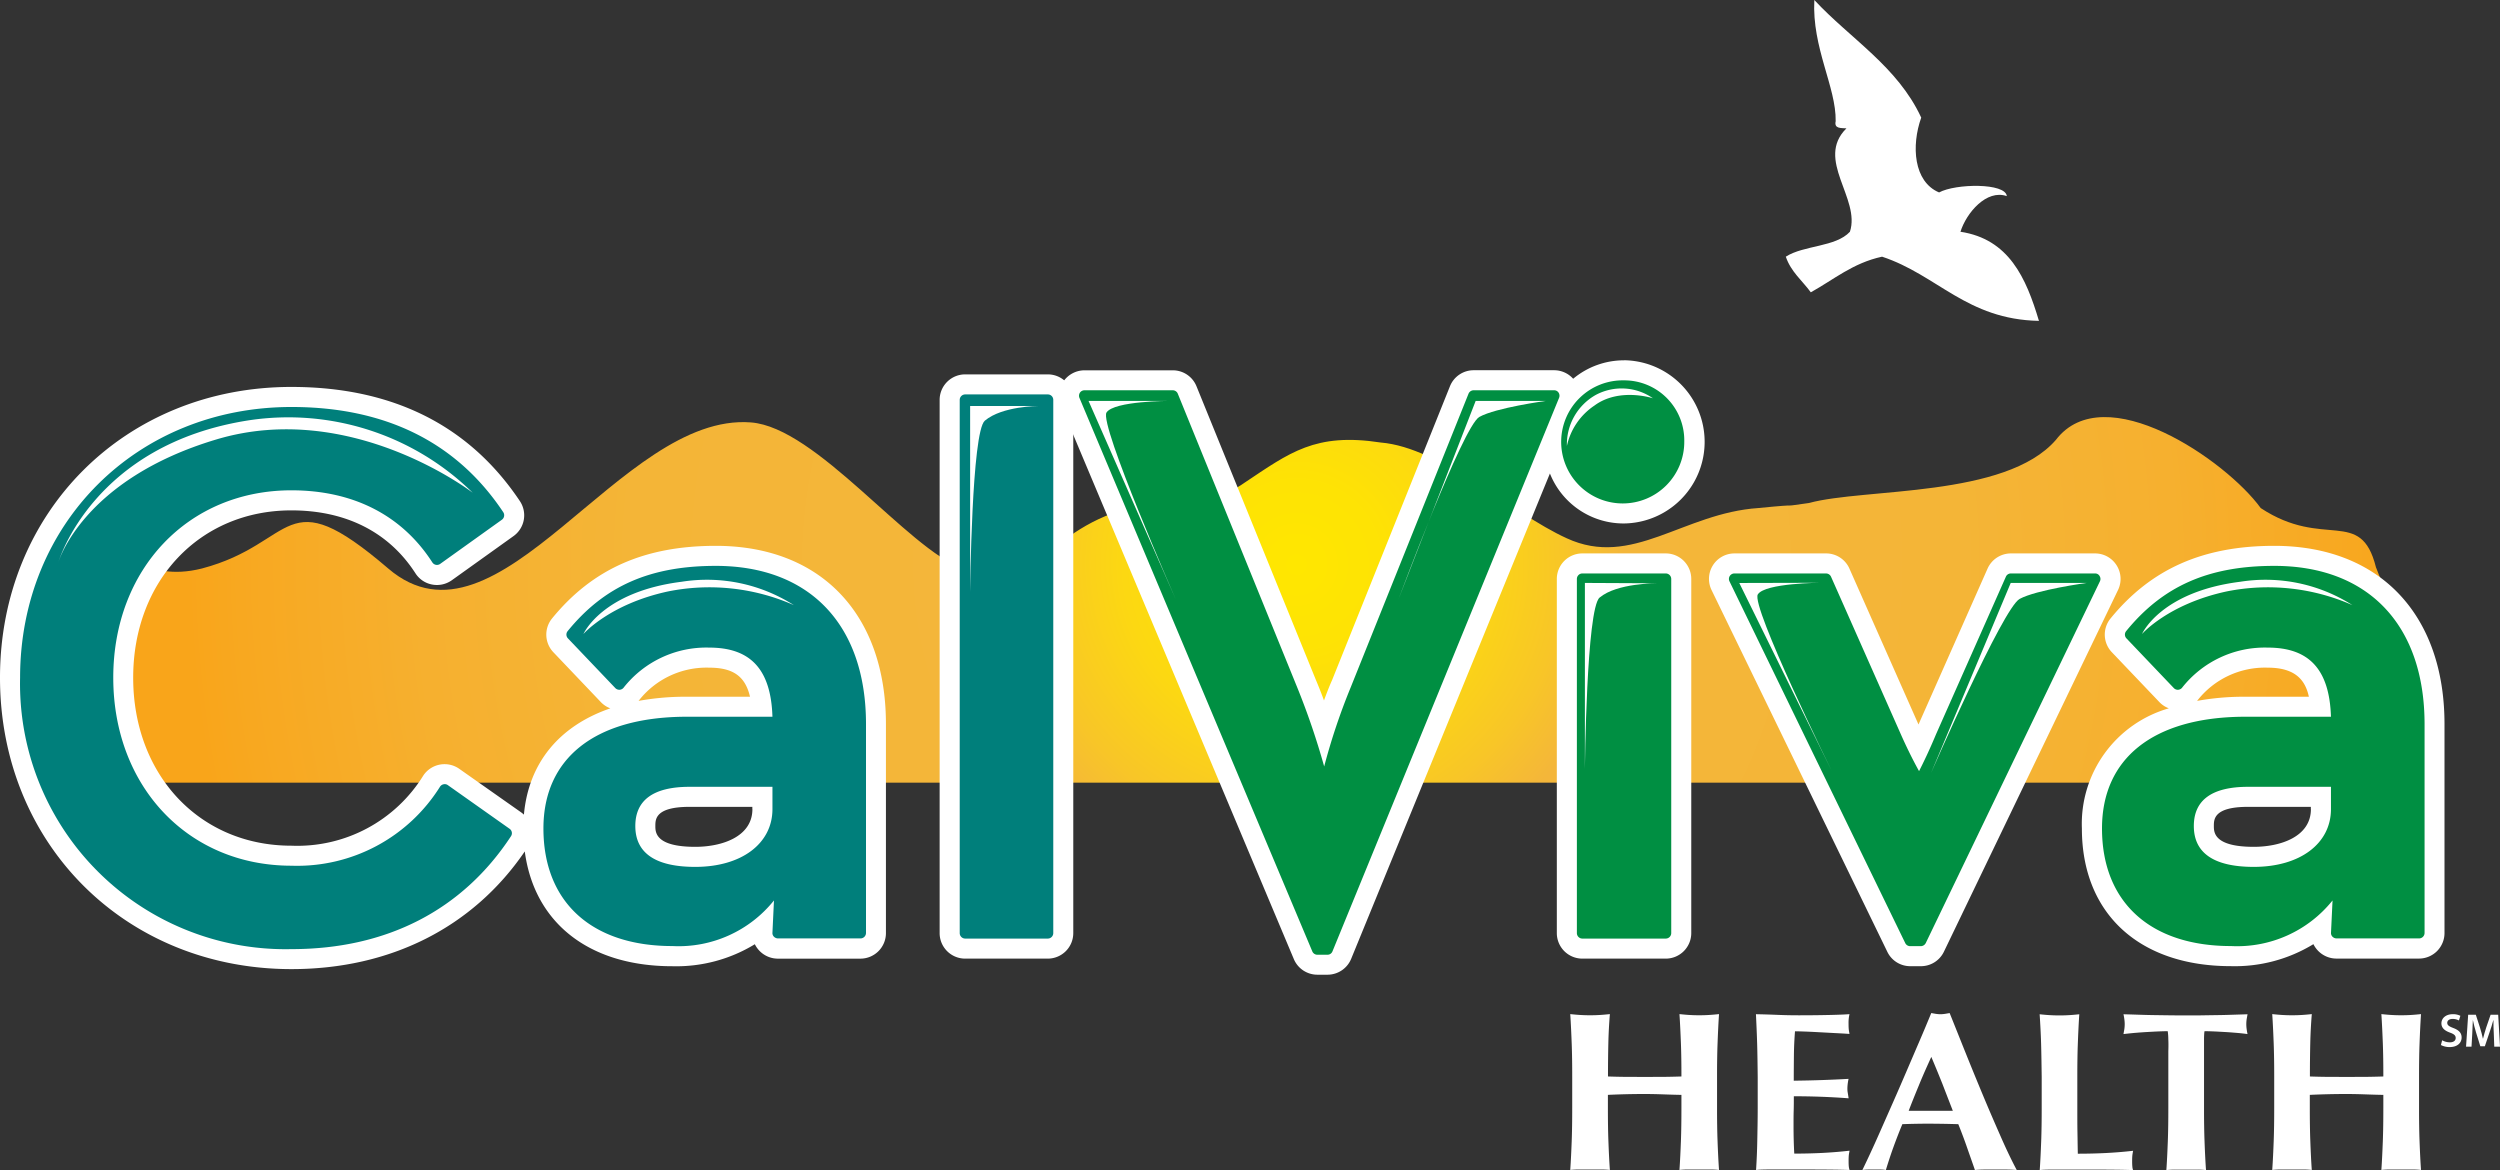 <?xml version="1.0" encoding="UTF-8"?>
<svg xmlns="http://www.w3.org/2000/svg" xmlns:xlink="http://www.w3.org/1999/xlink" width="209.065" height="97.842" viewBox="0 0 209.065 97.842">
  <rect x="0" y="0" width="209.065" height="97.842" fill="#333333" stroke="none"/>
  <defs>
    <style>.a{clip-path:url(#a);}.b{fill:url(#b);}.c,.f{fill:#fff;}.d{fill:#007f7b;}.e{fill:#008f42;}.f{fill-rule:evenodd;}</style>
    <clipPath id="a">
      <path d="M210.559,85.74c.213-7.678-2.133-9.725-3.4-13.2-1.267-5.058-4.339-1.45-9.634-4.942-2.894-3.991-13.076-11-17.129-5.7-4.211,4.856-16.007,4.009-20.645,5.277-2.949.42,0,0-4.217.42-6.319.42-10.566,5.058-16.044,2.529-4.637-2.108-10.5-7.586-15.556-8.007-5.478-.841-7.6.841-11.4,3.37-2.949,2.108-5.88.841-9.67,2.108-7.586,2.108-7.58,7.586-13.9,5.058-4.637-1.682-12.217-11.8-17.7-12.217-10.944-.847-21.1,20.127-30.327,12.217-8.848-7.58-7.586-2.108-15.587,0-5.058,1.267-5.795-2.407-10.846.963L17.983,90.56H209.268Z" transform="translate(-14.51 -59.988)"></path>
    </clipPath>
    <radialGradient id="b" cx="0.5" cy="0.5" r="0.5" gradientUnits="objectBoundingBox">
      <stop offset="0" stop-color="#ffe700"></stop>
      <stop offset="0.068" stop-color="#fee304"></stop>
      <stop offset="0.142" stop-color="#fcd812"></stop>
      <stop offset="0.219" stop-color="#f8c627"></stop>
      <stop offset="0.27" stop-color="#f4b63a"></stop>
      <stop offset="0.545" stop-color="#f4b537"></stop>
      <stop offset="0.722" stop-color="#f6b02f"></stop>
      <stop offset="0.871" stop-color="#f8a820"></stop>
      <stop offset="0.914" stop-color="#f9a51a"></stop>
    </radialGradient>
  </defs>
  <g transform="translate(-149 -2306.658)">
    <g transform="translate(149 2306.658)">
      <g transform="translate(6.039 34.877)">
        <g class="a" transform="translate(0 0)">
          <circle class="b" cx="100.486" cy="100.486" r="100.486" transform="translate(1.865 -88.116)"></circle>
        </g>
      </g>
      <g transform="translate(131.313 84.717)">
        <path class="c" d="M227.857,148.639c-.512-.018-1.024-.03-1.536-.03s-1.024.006-1.536.018-1.024.03-1.536.055v1.079c0,1.048.012,1.98.043,2.8s.067,1.615.122,2.4a7.1,7.1,0,0,0-.749-.037h-1.816a7.181,7.181,0,0,0-.749.037c.055-.786.091-1.584.122-2.4s.043-1.749.043-2.8v-2.578c0-1.048-.012-1.98-.043-2.8s-.067-1.633-.122-2.456c.225.024.475.049.749.067s.573.03.908.03.64-.012.908-.03.518-.043.749-.067c-.067.823-.11,1.633-.128,2.437s-.03,1.731-.03,2.779c.347.012.768.024,1.261.03s1.1.006,1.828.006,1.316,0,1.779-.006.884-.018,1.274-.03c0-1.048-.012-1.974-.043-2.779s-.067-1.615-.122-2.437c.232.024.475.049.743.067s.573.03.908.03.64-.012.908-.03.518-.043.749-.067c-.055.823-.091,1.639-.122,2.456s-.043,1.749-.043,2.8v2.578c0,1.048.012,1.98.043,2.8s.067,1.615.122,2.4a7.1,7.1,0,0,0-.749-.037h-1.816a6.979,6.979,0,0,0-.743.037c.055-.786.091-1.584.122-2.4s.043-1.749.043-2.8v-1.079C228.874,148.675,228.369,148.657,227.857,148.639Z" transform="translate(-220.1 -141.839)"></path>
        <path class="c" d="M245.684,144.392c-.024-.816-.061-1.633-.1-2.456.6.012,1.206.03,1.8.055s1.188.037,1.8.037c.993,0,1.883-.012,2.657-.03s1.3-.043,1.566-.067a3.163,3.163,0,0,0-.079.8q0,.3.018.475c.012.116.037.238.061.378q-.585-.037-1.28-.073l-1.353-.073c-.439-.024-.829-.043-1.182-.055s-.6-.018-.743-.018q-.082,1.042-.091,2.066c-.006.682-.012,1.371-.012,2.066.871-.012,1.664-.03,2.37-.055s1.444-.055,2.212-.1c-.043.213-.067.378-.079.494a3.38,3.38,0,0,0-.018.359,1.79,1.79,0,0,0,.03.311c.018.11.043.262.073.463-1.536-.116-3.059-.171-4.582-.171,0,.4,0,.81-.012,1.213s-.012.81-.012,1.213c0,.823.018,1.609.061,2.37.768,0,1.536-.018,2.3-.055s1.542-.1,2.322-.189c-.024.14-.049.268-.061.378s-.018.274-.018.475.006.359.018.475a1.455,1.455,0,0,0,.061.286c-.366-.012-.81-.024-1.341-.03s-1.261-.012-2.187-.012h-3.2c-.3,0-.53.006-.689.012s-.286.018-.4.03c.049-.786.085-1.584.1-2.4s.037-1.749.037-2.8v-2.578C245.72,146.141,245.708,145.208,245.684,144.392Z" transform="translate(-230.054 -141.839)"></path>
        <path class="c" d="M273.1,154.905c-.323-.024-.628-.037-.92-.037h-1.718c-.292,0-.573.012-.859.037-.213-.622-.439-1.249-.664-1.9s-.469-1.292-.725-1.932c-.433-.012-.859-.024-1.292-.03s-.859-.012-1.292-.012c-.347,0-.7.006-1.048.012s-.7.018-1.048.03c-.268.646-.518,1.292-.75,1.932s-.439,1.28-.628,1.9a3.12,3.12,0,0,0-.475-.037h-.963a4.137,4.137,0,0,0-.524.037c.158-.329.378-.786.646-1.365s.567-1.237.89-1.974l1.042-2.358c.372-.841.737-1.688,1.109-2.553s.731-1.706,1.091-2.541.682-1.609.981-2.334c.134.024.262.049.384.067a2.432,2.432,0,0,0,.768,0c.122-.018.25-.043.384-.067.433,1.072.89,2.224,1.383,3.449s.987,2.431,1.481,3.613.981,2.3,1.45,3.364S272.706,154.168,273.1,154.905Zm-7.141-9.463c-.347.762-.682,1.505-.987,2.248s-.615,1.493-.908,2.267h3.693q-.448-1.152-.877-2.267C266.582,146.947,266.277,146.2,265.954,145.442Z" transform="translate(-235.762 -141.78)"></path>
        <path class="c" d="M284.642,144.4c-.024-.817-.067-1.633-.122-2.456.225.024.475.049.749.067s.573.03.908.03.64-.012.908-.03.518-.043.75-.067c-.055.823-.091,1.639-.122,2.456s-.043,1.749-.043,2.8v2.578c0,.719,0,1.414.012,2.084s.018,1.249.03,1.743c.768,0,1.535-.018,2.3-.055s1.542-.1,2.322-.189c-.024.14-.049.268-.061.378s-.018.274-.018.475.006.36.018.475a1.12,1.12,0,0,0,.061.286c-.359-.012-.81-.024-1.341-.03s-1.261-.012-2.187-.012h-3.2c-.3,0-.53.006-.689.012s-.286.018-.39.03c.055-.786.091-1.584.122-2.4s.043-1.749.043-2.8v-2.578C284.678,146.144,284.666,145.212,284.642,144.4Z" transform="translate(-245.266 -141.842)"></path>
        <path class="c" d="M299.777,144.028a4.726,4.726,0,0,0-.049-.664q-.3,0-.75.018c-.3.012-.609.03-.951.049s-.676.043-1.03.073-.67.067-.969.1c.024-.14.049-.28.073-.414a3.238,3.238,0,0,0,.03-.414,3.083,3.083,0,0,0-.03-.414c-.018-.14-.043-.28-.073-.414q.686.018,1.243.037c.372.012.75.024,1.127.03l1.249.018c.451.006.993.012,1.627.012s1.176,0,1.627-.012l1.243-.018c.378-.006.743-.018,1.1-.03l1.158-.037c-.024.14-.049.28-.073.414a3.238,3.238,0,0,0-.03.414,3.083,3.083,0,0,0,.03.414c.018.14.043.28.073.414-.268-.037-.573-.073-.908-.1s-.67-.055-1-.073-.64-.037-.938-.049-.542-.018-.75-.018a1.947,1.947,0,0,0-.03.268c-.006.116-.012.25-.012.4v5.746c0,1.048.012,1.98.043,2.8s.067,1.615.122,2.4a7.1,7.1,0,0,0-.749-.037h-1.816a7.181,7.181,0,0,0-.75.037c.055-.786.091-1.584.122-2.4s.043-1.749.043-2.8v-4.741Q299.8,144.485,299.777,144.028Z" transform="translate(-249.763 -141.846)"></path>
        <path class="c" d="M324.191,148.639c-.512-.018-1.024-.03-1.536-.03s-1.024.006-1.536.018-1.024.03-1.536.055v1.079c0,1.048.012,1.98.043,2.8s.067,1.615.122,2.4a7.06,7.06,0,0,0-.743-.037H317.19a7.182,7.182,0,0,0-.749.037c.055-.786.091-1.584.122-2.4s.043-1.749.043-2.8v-2.578c0-1.048-.012-1.98-.043-2.8s-.067-1.633-.122-2.456c.232.024.475.049.749.067s.573.03.908.03.64-.012.908-.03.518-.043.743-.067c-.067.823-.11,1.633-.128,2.437s-.03,1.731-.03,2.779c.347.012.768.024,1.261.03s1.1.006,1.828.006,1.316,0,1.779-.006.884-.018,1.273-.03c0-1.048-.012-1.974-.043-2.779s-.067-1.615-.122-2.437c.232.024.475.049.75.067s.573.03.908.03.64-.012.908-.03.518-.043.749-.067c-.055.823-.091,1.639-.122,2.456s-.043,1.749-.043,2.8v2.578c0,1.048.012,1.98.043,2.8s.067,1.615.122,2.4a7.1,7.1,0,0,0-.749-.037h-1.816a7.182,7.182,0,0,0-.75.037c.055-.786.091-1.584.122-2.4s.043-1.749.043-2.8v-1.079C325.215,148.675,324.7,148.657,324.191,148.639Z" transform="translate(-257.736 -141.839)"></path>
      </g>
      <g transform="translate(0 30.132)">
        <g transform="translate(0 1.176)">
          <path class="c" d="M64.456,69.14c-5.959,0-10.31,1.932-13.692,6.075a2.137,2.137,0,0,0,.11,2.821L54.84,82.2a2.131,2.131,0,0,0,.8.53c-4.271,1.469-6.837,4.564-7.227,8.89a1.943,1.943,0,0,0-.244-.2l-5.161-3.632a2.138,2.138,0,0,0-3,.548,12.378,12.378,0,0,1-11.041,5.88c-7.666,0-13.229-5.911-13.229-14.051,0-8.1,5.563-13.99,13.229-13.99,4.57,0,8.159,1.822,10.377,5.265a2.115,2.115,0,0,0,1.4.938,2.147,2.147,0,0,0,1.639-.36l5.161-3.693a2.137,2.137,0,0,0,.536-2.919c-4.229-6.337-10.657-9.554-19.109-9.554C15.081,55.85,4.6,66.3,4.6,80.163c0,13.893,10.481,24.374,24.374,24.374,8.269,0,15.179-3.492,19.511-9.841.792,5.972,5.368,9.6,12.339,9.6a12.6,12.6,0,0,0,6.9-1.84,2.173,2.173,0,0,0,.378.542,2.145,2.145,0,0,0,1.542.664h6.91a2.135,2.135,0,0,0,2.133-2.133V84.044C78.69,74.849,73.236,69.14,64.456,69.14Zm-.548,10.188c1.968,0,3.01.695,3.412,2.431H61.762a21.968,21.968,0,0,0-3.76.347A7.185,7.185,0,0,1,63.907,79.328Zm3.613,11.827c0,2.328-2.571,3.156-4.777,3.156-3.339,0-3.339-1.225-3.339-1.743,0-.561,0-1.6,2.858-1.6h5.253v.189Z" transform="translate(-4.6 -54.802)"></path>
          <path class="c" d="M142.6,54.13h-6.91a2.135,2.135,0,0,0-2.133,2.133v44.592a2.135,2.135,0,0,0,2.133,2.133h6.91a2.135,2.135,0,0,0,2.133-2.133V56.263A2.127,2.127,0,0,0,142.6,54.13Z" transform="translate(-54.979 -54.13)"></path>
        </g>
        <g transform="translate(88.557)">
          <path class="c" d="M197.186,52.2a6.628,6.628,0,0,0-4.253,1.542,2.134,2.134,0,0,0-1.59-.713h-6.733a2.132,2.132,0,0,0-1.98,1.341l-9.853,24.563c-.238.53-.463,1.115-.682,1.712-.219-.6-.445-1.17-.664-1.688l-10-24.593a2.134,2.134,0,0,0-1.974-1.328H152.07a2.148,2.148,0,0,0-1.779.951,2.116,2.116,0,0,0-.189,2l19.475,46.292a2.134,2.134,0,0,0,1.968,1.3h.847a2.137,2.137,0,0,0,1.974-1.322l16.623-40.594a6.629,6.629,0,0,0,6.2,4.18,6.825,6.825,0,0,0-.006-13.649Z" transform="translate(-149.933 -52.2)"></path>
          <path class="c" d="M227.37,78.7h-6.977a2.135,2.135,0,0,0-2.133,2.133v29.62a2.135,2.135,0,0,0,2.133,2.133h6.977a2.135,2.135,0,0,0,2.133-2.133V80.833A2.135,2.135,0,0,0,227.37,78.7Z" transform="translate(-176.626 -62.552)"></path>
          <path class="c" d="M306.407,77.66c-5.959,0-10.31,1.932-13.692,6.075a2.13,2.13,0,0,0,.11,2.821l3.967,4.162a2.131,2.131,0,0,0,.8.53A10.049,10.049,0,0,0,290.32,101.3c0,7.1,4.777,11.51,12.461,11.51a12.6,12.6,0,0,0,6.9-1.84,2.174,2.174,0,0,0,.378.542,2.145,2.145,0,0,0,1.542.664h6.91a2.135,2.135,0,0,0,2.133-2.133V92.558C320.641,83.37,315.187,77.66,306.407,77.66Zm-.548,10.188c2.291,0,3.138,1.018,3.443,2.431h-5.588a21.97,21.97,0,0,0-3.76.347A7.176,7.176,0,0,1,305.858,87.848Zm3.613,11.827c0,2.328-2.571,3.156-4.777,3.156-3.339,0-3.339-1.225-3.339-1.743,0-.561,0-1.6,2.858-1.6h5.253v.189Z" transform="translate(-204.777 -62.146)"></path>
          <path class="c" d="M273.231,79.7a2.132,2.132,0,0,0-1.8-1h-7.044a2.14,2.14,0,0,0-1.95,1.267l-5.777,13.04-5.777-13.04a2.13,2.13,0,0,0-1.95-1.267h-7.659a2.131,2.131,0,0,0-1.919,3.065l14.7,30.254a2.125,2.125,0,0,0,1.919,1.2h.89a2.131,2.131,0,0,0,1.919-1.206l14.563-30.254A2.12,2.12,0,0,0,273.231,79.7Z" transform="translate(-184.781 -62.552)"></path>
        </g>
        <g transform="translate(1.682 1.676)">
          <g transform="translate(0 1.176)">
            <path class="d" d="M43.128,90.225a.437.437,0,0,0-.347-.073.473.473,0,0,0-.3.195,14.088,14.088,0,0,1-12.431,6.617c-8.634,0-14.9-6.617-14.9-15.727,0-9.079,6.264-15.666,14.9-15.666,5.167,0,9.244,2.084,11.785,6.032a.466.466,0,0,0,.3.2.46.46,0,0,0,.353-.079l5.161-3.693a.462.462,0,0,0,.116-.628c-3.888-5.844-9.847-8.8-17.707-8.8-12.942,0-22.7,9.731-22.7,22.637a22.2,22.2,0,0,0,22.7,22.7c7.952,0,14.3-3.266,18.353-9.445a.45.45,0,0,0-.122-.622Z" transform="translate(-7.36 -57.552)"></path>
            <path class="d" d="M143.677,56.88h-6.91a.46.46,0,0,0-.457.457v44.592a.46.46,0,0,0,.457.457h6.91a.46.46,0,0,0,.457-.457V57.337A.453.453,0,0,0,143.677,56.88Z" transform="translate(-57.735 -56.88)"></path>
            <path class="d" d="M93.591,80.41c-5.49,0-9.311,1.682-12.388,5.46a.456.456,0,0,0,.024.6l3.967,4.162a.479.479,0,0,0,.341.14.473.473,0,0,0,.335-.158,8.812,8.812,0,0,1,7.178-3.37c3.473,0,5.161,1.84,5.283,5.783H90.916c-7.458.079-11.736,3.485-11.736,9.341,0,6.16,4.034,9.835,10.785,9.835a10.222,10.222,0,0,0,8.494-3.814l-.128,2.7a.423.423,0,0,0,.128.335.488.488,0,0,0,.329.14h6.91a.46.46,0,0,0,.457-.457V93.621C106.149,85.352,101.458,80.41,93.591,80.41Zm4.741,18.469v1.871c0,2.888-2.59,4.832-6.453,4.832-3.327,0-5.015-1.152-5.015-3.418,0-2.175,1.523-3.278,4.533-3.278h6.934Z" transform="translate(-35.417 -66.072)"></path>
            <path class="c" d="M12.59,72.167s2.84-9.9,16-11.913a22.006,22.006,0,0,1,18.664,6.069s-10.133-7.836-21.418-4.466S12.59,72.167,12.59,72.167Z" transform="translate(-9.403 -58.098)"></path>
            <path class="c" d="M84.67,86.877s1.536-3.528,8.214-4.369a13.5,13.5,0,0,1,9.384,1.956,17.469,17.469,0,0,0-10.523-1.146C86.845,84.373,84.67,86.877,84.67,86.877Z" transform="translate(-37.562 -66.842)"></path>
            <path class="c" d="M137.74,74.033V58.47h5.691s-3,0-4.46,1.225C137.868,60.615,137.74,74.033,137.74,74.033Z" transform="translate(-58.294 -57.501)"></path>
          </g>
          <g transform="translate(88.553)">
            <path class="e" d="M228.444,81.45h-6.977a.46.46,0,0,0-.457.457v29.62a.46.46,0,0,0,.457.457h6.977a.46.46,0,0,0,.457-.457V81.907A.46.46,0,0,0,228.444,81.45Z" transform="translate(-179.377 -65.302)"></path>
            <path class="e" d="M224.249,54.95a5.147,5.147,0,1,0,5.039,5.112A5.019,5.019,0,0,0,224.249,54.95Z" transform="translate(-178.674 -54.95)"></path>
            <path class="e" d="M192.417,56.31h-6.733a.465.465,0,0,0-.427.286l-9.865,24.587a52.554,52.554,0,0,0-2.206,6.587,61.949,61.949,0,0,0-2.242-6.581l-10-24.593a.457.457,0,0,0-.42-.286h-7.385a.457.457,0,0,0-.378.2.472.472,0,0,0-.043.433l19.475,46.292a.458.458,0,0,0,.42.28h.847a.448.448,0,0,0,.42-.286l18.951-46.292a.462.462,0,0,0-.043-.427A.432.432,0,0,0,192.417,56.31Z" transform="translate(-152.685 -55.481)"></path>
            <path class="e" d="M307.485,80.41c-5.49,0-9.311,1.682-12.388,5.46a.456.456,0,0,0,.024.6l3.967,4.162a.465.465,0,0,0,.341.14.473.473,0,0,0,.335-.158,8.812,8.812,0,0,1,7.178-3.37c3.473,0,5.161,1.84,5.283,5.783h-7.41c-7.458.079-11.736,3.485-11.736,9.341,0,6.16,4.034,9.835,10.785,9.835a10.222,10.222,0,0,0,8.494-3.814l-.128,2.7a.424.424,0,0,0,.128.335.489.489,0,0,0,.329.14h6.91a.46.46,0,0,0,.457-.457V93.621C320.043,85.352,315.345,80.41,307.485,80.41Zm4.741,18.469v1.871c0,2.888-2.59,4.832-6.453,4.832-3.327,0-5.015-1.152-5.015-3.418,0-2.175,1.523-3.278,4.534-3.278h6.934Z" transform="translate(-207.532 -64.896)"></path>
            <path class="e" d="M272.5,81.45h-7.044a.452.452,0,0,0-.42.274L259.22,94.843a.019.019,0,0,1-.006.012c-.585,1.408-1.109,2.48-1.438,3.126-.359-.646-.92-1.718-1.548-3.138l-5.813-13.119a.462.462,0,0,0-.42-.274h-7.659a.458.458,0,0,0-.414.658l14.7,30.254a.458.458,0,0,0,.408.256h.89a.471.471,0,0,0,.414-.256L272.9,82.108a.45.45,0,0,0-.024-.439A.419.419,0,0,0,272.5,81.45Z" transform="translate(-187.528 -65.302)"></path>
            <path class="c" d="M298.57,86.877s1.536-3.528,8.214-4.369a13.511,13.511,0,0,1,9.384,1.956,17.469,17.469,0,0,0-10.523-1.146C300.745,84.373,298.57,86.877,298.57,86.877Z" transform="translate(-209.677 -65.666)"></path>
            <path class="c" d="M160.784,57.77H153.99L161.3,74.4s-6.441-14.685-5.807-15.66S160.784,57.77,160.784,57.77Z" transform="translate(-153.195 -56.052)"></path>
            <path class="c" d="M208.851,57.77h-5.88L196.5,74.4s5.4-14.514,6.776-15.288S208.851,57.77,208.851,57.77Z" transform="translate(-169.802 -56.052)"></path>
            <path class="c" d="M222.11,98.313V82.75l6.008.03s-3.321-.03-4.777,1.194C222.238,84.9,222.11,98.313,222.11,98.313Z" transform="translate(-179.807 -65.81)"></path>
            <path class="c" d="M219.637,60.851a4.745,4.745,0,0,1,2.413-4.265,4.582,4.582,0,0,1,4.783.28s-2.809-.932-4.893.609A5.465,5.465,0,0,0,219.637,60.851Z" transform="translate(-178.839 -55.367)"></path>
            <path class="c" d="M250.125,82.73l-6.825.018,7.733,15.727s-6.782-13.808-6.185-14.77S250.125,82.73,250.125,82.73Z" transform="translate(-188.085 -65.803)"></path>
            <path class="c" d="M282.632,82.75h-6.355l-6.666,15.9s6.014-13.8,7.41-14.563S282.632,82.75,282.632,82.75Z" transform="translate(-198.363 -65.81)"></path>
          </g>
        </g>
      </g>
      <path class="f" d="M262.5,18.843c-2.139-.9-2.328-3.912-1.493-6.258-1.98-4.278-5.929-6.593-8.939-9.835-.207,4,1.834,7.282,1.785,10.133-.14.634.427.567.9.6-2.638,2.608,1.206,5.868.292,8.647-1.194,1.292-3.851,1.115-5.362,2.084.427,1.267,1.377,2,2.09,2.98,1.919-1.06,3.516-2.45,5.959-2.98,4.631,1.529,7.074,5.253,13.119,5.368-1.072-3.6-2.51-6.837-6.563-7.452.5-1.59,2.187-3.571,3.875-2.98C268.064,18.032,263.884,18.093,262.5,18.843Z" transform="translate(-100.343 -2.75)"></path>
      <g transform="translate(204.123 84.814)">
        <path class="c" d="M339.694,144.121a1.346,1.346,0,0,0,.646.171c.311,0,.487-.146.487-.366,0-.2-.134-.323-.475-.445-.439-.158-.719-.39-.719-.774,0-.433.366-.768.945-.768a1.373,1.373,0,0,1,.64.134l-.122.39a1.092,1.092,0,0,0-.53-.128c-.311,0-.445.165-.445.323,0,.207.152.3.512.439.463.177.689.408.689.792,0,.427-.323.8-1.012.8a1.6,1.6,0,0,1-.719-.171Z" transform="translate(-339.59 -141.94)"></path>
        <path class="c" d="M345.362,143.594c-.018-.347-.037-.762-.03-1.127h-.012c-.085.329-.2.689-.317,1.024l-.39,1.158h-.378l-.353-1.139c-.1-.341-.2-.707-.268-1.042h-.006c-.012.353-.03.774-.049,1.139l-.061,1.072h-.457l.177-2.669h.64l.347,1.072c.1.311.177.628.244.926h.012c.073-.286.165-.615.268-.932l.366-1.066h.634l.152,2.669H345.4Z" transform="translate(-340.938 -141.967)"></path>
      </g>
    </g>
  </g>
</svg>
